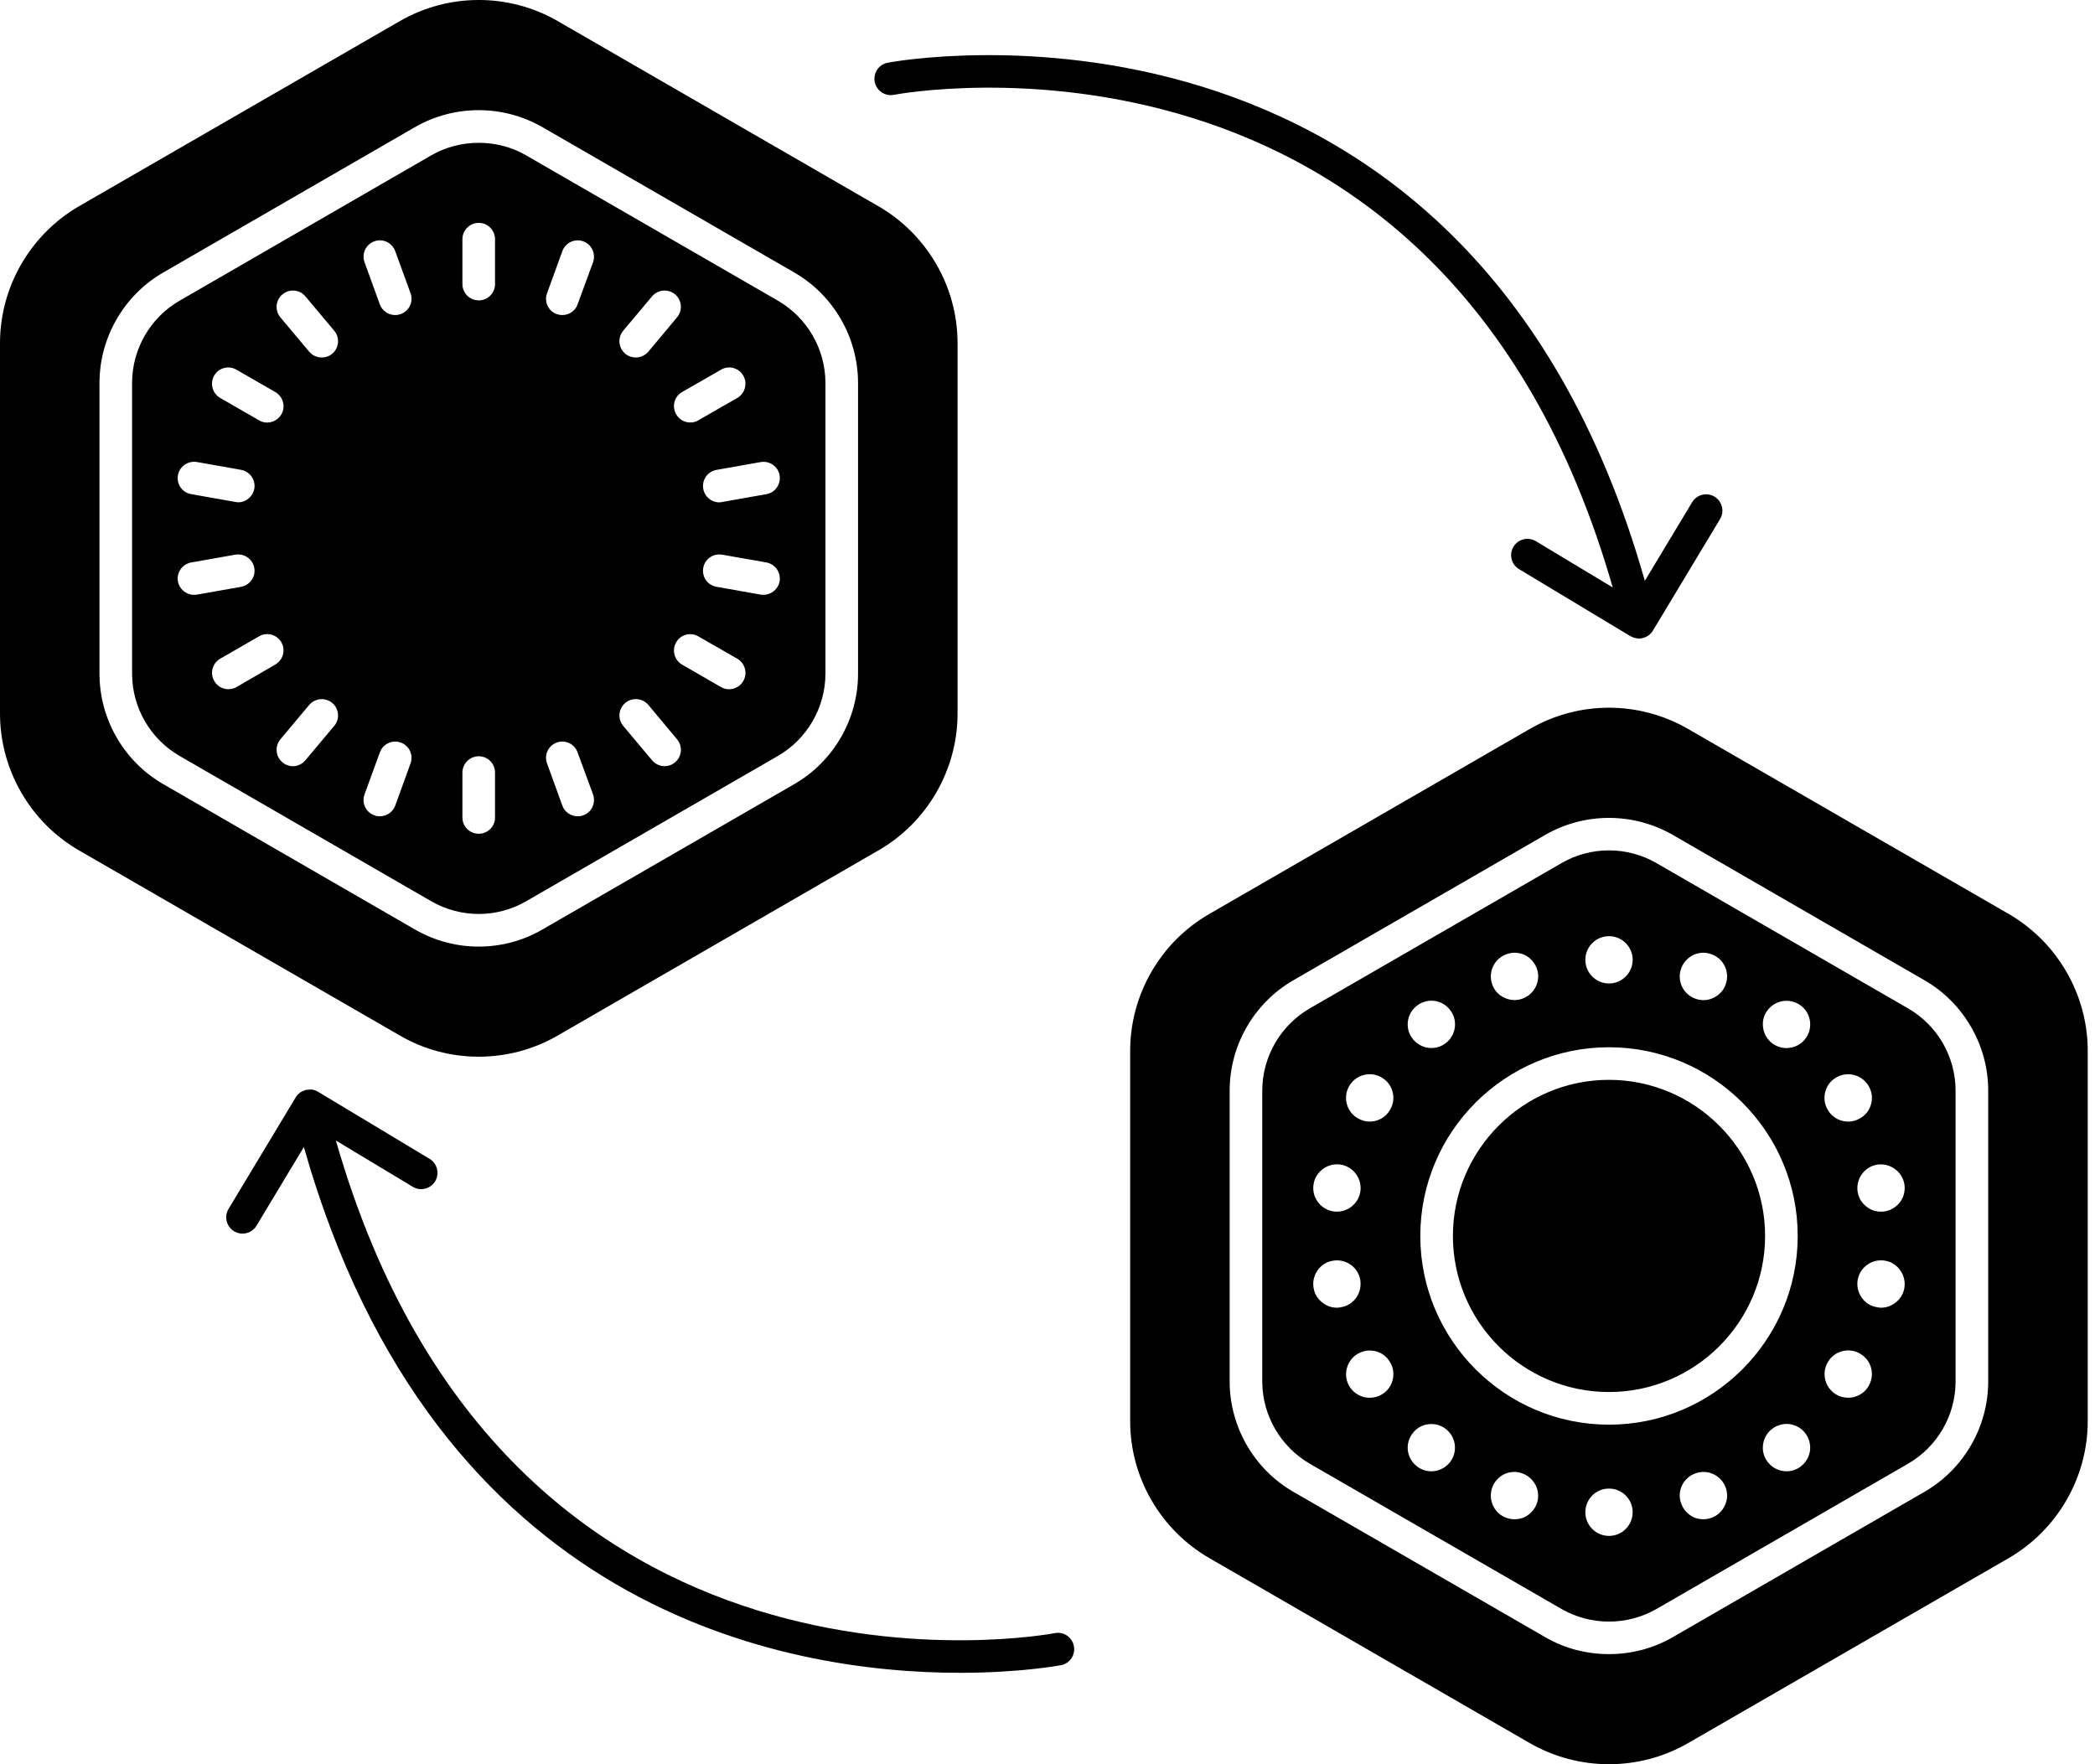 <svg width="76" height="64" viewBox="0 0 76 64" fill="none" xmlns="http://www.w3.org/2000/svg">
<path d="M17.366 38.333C18.36 38.333 19.348 38.079 20.236 37.564L31.868 30.849C33.637 29.831 34.737 27.926 34.737 25.885V12.447C34.737 10.405 33.637 8.506 31.868 7.483L20.236 0.767C18.467 -0.256 16.271 -0.256 14.502 0.767L2.864 7.483C1.101 8.507 0 10.406 0 12.447V25.884C0 27.925 1.101 29.831 2.864 30.848L14.502 37.563C15.384 38.079 16.377 38.333 17.366 38.333ZM3.609 13.891C3.609 12.246 4.497 10.707 5.923 9.885L15.052 4.613C16.478 3.791 18.253 3.791 19.679 4.613L28.814 9.885C30.24 10.707 31.127 12.246 31.127 13.891V24.441C31.127 26.086 30.24 27.624 28.814 28.446L19.679 33.718C18.968 34.132 18.17 34.339 17.365 34.339C16.567 34.339 15.768 34.132 15.052 33.718L5.923 28.446C4.496 27.624 3.609 26.086 3.609 24.441V13.891ZM6.514 27.422L15.644 32.694C16.709 33.309 18.029 33.309 19.087 32.694L28.223 27.422C29.282 26.807 29.944 25.665 29.944 24.44V13.891C29.944 12.666 29.282 11.524 28.223 10.909L19.087 5.636C18.56 5.329 17.963 5.181 17.365 5.181C16.774 5.181 16.176 5.329 15.644 5.636L6.514 10.909C5.449 11.524 4.792 12.665 4.792 13.891V24.441C4.792 25.665 5.45 26.807 6.514 27.422ZM26.963 24.707C26.856 24.896 26.655 25.003 26.448 25.003C26.347 25.003 26.247 24.98 26.157 24.926L24.744 24.11C24.46 23.944 24.365 23.583 24.531 23.299C24.691 23.016 25.058 22.921 25.335 23.087L26.749 23.897C27.028 24.062 27.128 24.423 26.963 24.707ZM27.697 21.577C27.661 21.577 27.632 21.577 27.596 21.571L25.992 21.287C25.667 21.228 25.454 20.926 25.513 20.6C25.566 20.281 25.874 20.068 26.194 20.121L27.803 20.404C28.122 20.463 28.335 20.765 28.282 21.091C28.229 21.375 27.981 21.577 27.697 21.577ZM28.282 17.24C28.335 17.566 28.122 17.873 27.803 17.927L26.194 18.211C26.164 18.217 26.129 18.224 26.093 18.224C25.809 18.224 25.56 18.017 25.513 17.732C25.454 17.413 25.667 17.105 25.992 17.046L27.596 16.762C27.921 16.708 28.223 16.92 28.282 17.24ZM26.158 13.411C26.436 13.245 26.797 13.341 26.963 13.624C27.128 13.908 27.027 14.268 26.75 14.434L25.336 15.245C25.241 15.303 25.141 15.327 25.04 15.327C24.839 15.327 24.638 15.22 24.531 15.031C24.365 14.747 24.46 14.386 24.744 14.221L26.158 13.411ZM22.608 11.997L23.656 10.749C23.869 10.5 24.241 10.471 24.49 10.678C24.738 10.885 24.773 11.264 24.56 11.512L23.518 12.761C23.4 12.897 23.228 12.968 23.063 12.968C22.927 12.968 22.791 12.926 22.684 12.831C22.43 12.624 22.401 12.246 22.608 11.997ZM22.685 25.499C22.934 25.292 23.306 25.322 23.519 25.57L24.561 26.819C24.774 27.073 24.739 27.446 24.49 27.653C24.378 27.748 24.248 27.795 24.112 27.795C23.94 27.795 23.774 27.718 23.656 27.582L22.609 26.333C22.401 26.085 22.43 25.712 22.685 25.499ZM19.845 10.637L20.401 9.11C20.514 8.802 20.851 8.643 21.159 8.755C21.467 8.867 21.62 9.204 21.514 9.512L20.952 11.045C20.869 11.281 20.638 11.429 20.401 11.429C20.331 11.429 20.265 11.417 20.195 11.394C19.887 11.281 19.733 10.944 19.845 10.637ZM20.195 26.938C20.503 26.825 20.845 26.985 20.952 27.293L21.514 28.819C21.621 29.127 21.467 29.47 21.159 29.576C21.094 29.605 21.023 29.612 20.958 29.612C20.715 29.612 20.485 29.463 20.401 29.227L19.845 27.695C19.733 27.387 19.887 27.05 20.195 26.938ZM16.775 8.678C16.775 8.352 17.041 8.086 17.366 8.086C17.698 8.086 17.958 8.352 17.958 8.678V10.305C17.958 10.631 17.698 10.897 17.366 10.897C17.041 10.897 16.775 10.631 16.775 10.305V8.678ZM16.775 28.026C16.775 27.701 17.041 27.435 17.366 27.435C17.698 27.435 17.958 27.701 17.958 28.026V29.654C17.958 29.985 17.698 30.245 17.366 30.245C17.041 30.245 16.775 29.985 16.775 29.654V28.026ZM8.579 24.925C8.485 24.979 8.384 25.002 8.283 25.002C8.082 25.002 7.881 24.895 7.774 24.706C7.608 24.422 7.703 24.061 7.987 23.896L9.395 23.085C9.678 22.919 10.039 23.015 10.205 23.298C10.371 23.582 10.27 23.943 9.986 24.108L8.579 24.925ZM12.124 26.334L11.076 27.583C10.963 27.719 10.792 27.796 10.627 27.796C10.49 27.796 10.355 27.749 10.248 27.654C9.994 27.447 9.964 27.074 10.171 26.82L11.219 25.571C11.432 25.323 11.805 25.293 12.053 25.5C12.301 25.712 12.336 26.085 12.124 26.334ZM13.579 8.755C13.887 8.642 14.224 8.802 14.337 9.11L14.893 10.637C15.006 10.944 14.846 11.281 14.538 11.394C14.473 11.416 14.407 11.429 14.337 11.429C14.094 11.429 13.87 11.281 13.78 11.045L13.224 9.512C13.112 9.204 13.271 8.867 13.579 8.755ZM13.224 28.819L13.78 27.293C13.893 26.985 14.23 26.826 14.538 26.938C14.846 27.049 15.005 27.387 14.893 27.695L14.337 29.227C14.248 29.463 14.023 29.612 13.78 29.612C13.716 29.612 13.644 29.605 13.579 29.576C13.271 29.47 13.111 29.126 13.224 28.819ZM10.248 10.678C10.496 10.471 10.869 10.5 11.076 10.748L12.124 11.997C12.336 12.246 12.301 12.624 12.053 12.831C11.94 12.926 11.811 12.968 11.674 12.968C11.503 12.968 11.337 12.897 11.219 12.761L10.171 11.512C9.964 11.264 9.994 10.885 10.248 10.678ZM7.769 13.625C7.935 13.341 8.296 13.246 8.579 13.412L9.987 14.223C10.271 14.388 10.372 14.749 10.206 15.033C10.093 15.222 9.898 15.329 9.691 15.329C9.59 15.329 9.49 15.307 9.395 15.246L7.987 14.436C7.704 14.27 7.609 13.908 7.769 13.625ZM7.142 16.76L8.745 17.044C9.065 17.103 9.284 17.411 9.225 17.731C9.172 18.014 8.923 18.222 8.645 18.222C8.609 18.222 8.574 18.216 8.538 18.209L6.935 17.925C6.615 17.872 6.396 17.564 6.455 17.238C6.514 16.919 6.816 16.707 7.142 16.76ZM6.935 20.405L8.538 20.121C8.864 20.068 9.165 20.281 9.225 20.601C9.283 20.927 9.065 21.228 8.745 21.288L7.142 21.571C7.107 21.578 7.071 21.578 7.035 21.578C6.757 21.578 6.508 21.377 6.455 21.092C6.396 20.766 6.615 20.465 6.935 20.405ZM72.872 33.156L61.234 26.441C59.465 25.418 57.27 25.418 55.501 26.441L43.869 33.156C42.1 34.174 40.999 36.079 40.999 38.12V51.557C40.999 53.599 42.1 55.498 43.869 56.522L55.501 63.237C56.389 63.746 57.377 64 58.37 64C59.358 64 60.352 63.746 61.234 63.237L72.872 56.522C74.635 55.498 75.736 53.599 75.736 51.557V38.12C75.736 36.079 74.635 34.179 72.872 33.156ZM72.126 50.114C72.126 51.759 71.239 53.297 69.813 54.119L60.683 59.391C59.967 59.805 59.168 60.006 58.37 60.006C57.565 60.006 56.766 59.805 56.056 59.391L46.921 54.119C45.494 53.297 44.608 51.759 44.608 50.114V39.564C44.608 37.919 45.495 36.381 46.921 35.559L56.056 30.287C57.483 29.465 59.251 29.465 60.683 30.287L69.812 35.559C71.239 36.381 72.126 37.919 72.126 39.564L72.126 50.114ZM69.222 36.582L60.091 31.31C59.559 31.002 58.961 30.849 58.37 30.849C57.772 30.849 57.175 31.003 56.648 31.31L47.512 36.582C46.453 37.197 45.791 38.339 45.791 39.564V50.114C45.791 51.339 46.453 52.481 47.512 53.097L56.648 58.369C57.707 58.978 59.027 58.978 60.091 58.369L69.221 53.097C70.286 52.481 70.942 51.34 70.942 50.114V39.564C70.943 38.339 70.286 37.197 69.222 36.582ZM66.216 39.606C66.275 39.381 66.417 39.197 66.618 39.085C67.026 38.848 67.553 38.99 67.789 39.399C67.908 39.6 67.937 39.83 67.878 40.049C67.819 40.274 67.677 40.457 67.475 40.57C67.345 40.647 67.198 40.689 67.05 40.689C66.973 40.689 66.901 40.676 66.825 40.66C66.606 40.601 66.417 40.459 66.304 40.258C66.186 40.062 66.156 39.824 66.216 39.606ZM60.991 35.126C61.067 34.913 61.227 34.742 61.434 34.641C61.641 34.547 61.872 34.534 62.091 34.618C62.534 34.778 62.766 35.269 62.6 35.713V35.72C62.523 35.932 62.363 36.104 62.156 36.199C62.044 36.252 61.92 36.282 61.795 36.282C61.694 36.282 61.594 36.263 61.499 36.228C61.286 36.152 61.114 35.992 61.014 35.785C60.92 35.578 60.908 35.339 60.991 35.126ZM58.37 33.961C58.842 33.961 59.228 34.345 59.228 34.819C59.228 35.292 58.843 35.677 58.37 35.677C57.896 35.677 57.511 35.293 57.511 34.819C57.512 34.345 57.897 33.961 58.37 33.961ZM54.648 34.617C54.861 34.535 55.098 34.547 55.305 34.639C55.512 34.74 55.666 34.911 55.748 35.125C55.783 35.22 55.801 35.32 55.801 35.415C55.801 35.546 55.772 35.664 55.719 35.782C55.618 35.989 55.447 36.149 55.233 36.226C55.139 36.261 55.038 36.279 54.937 36.279C54.818 36.279 54.695 36.25 54.576 36.196C54.369 36.102 54.209 35.931 54.133 35.711C53.973 35.267 54.204 34.777 54.648 34.617ZM51.376 36.505C51.737 36.197 52.281 36.244 52.582 36.611C52.719 36.771 52.784 36.967 52.784 37.162C52.784 37.404 52.677 37.653 52.476 37.818C52.316 37.955 52.12 38.019 51.925 38.019C51.683 38.019 51.44 37.912 51.269 37.711C50.962 37.351 51.009 36.807 51.376 36.505ZM47.655 42.948C47.69 42.724 47.82 42.528 48.004 42.398C48.193 42.261 48.418 42.214 48.648 42.249C49.068 42.326 49.359 42.693 49.359 43.102C49.359 43.149 49.353 43.196 49.347 43.244C49.306 43.475 49.175 43.67 48.992 43.8C48.844 43.901 48.672 43.954 48.5 43.954C48.447 43.954 48.399 43.954 48.346 43.941C48.122 43.9 47.926 43.776 47.796 43.586C47.666 43.403 47.612 43.173 47.655 42.948ZM48.494 47.439C48.323 47.439 48.151 47.386 48.009 47.279C47.819 47.149 47.689 46.953 47.654 46.729C47.612 46.504 47.666 46.274 47.796 46.084C47.926 45.901 48.122 45.77 48.352 45.735C48.813 45.653 49.264 45.959 49.346 46.428C49.381 46.652 49.334 46.883 49.204 47.072C49.067 47.261 48.872 47.386 48.648 47.421C48.595 47.434 48.547 47.439 48.494 47.439ZM50.518 50.072C50.459 50.291 50.317 50.48 50.116 50.593C49.986 50.67 49.838 50.706 49.69 50.706C49.62 50.706 49.542 50.699 49.465 50.677C49.247 50.618 49.063 50.476 48.945 50.281C48.832 50.08 48.802 49.849 48.862 49.63C48.921 49.406 49.063 49.222 49.258 49.109C49.395 49.033 49.542 48.991 49.69 48.991C49.761 48.991 49.838 49.003 49.909 49.019C50.134 49.078 50.317 49.22 50.43 49.422C50.548 49.617 50.577 49.853 50.518 50.072ZM50.429 40.256C50.275 40.534 49.986 40.688 49.689 40.688C49.541 40.688 49.393 40.646 49.258 40.569C48.849 40.333 48.707 39.812 48.944 39.398C49.18 38.99 49.707 38.847 50.115 39.084C50.316 39.197 50.458 39.38 50.517 39.605C50.577 39.825 50.548 40.055 50.429 40.256ZM52.583 53.066C52.412 53.267 52.169 53.374 51.927 53.374C51.732 53.374 51.536 53.309 51.377 53.173C51.199 53.025 51.092 52.818 51.069 52.593C51.051 52.363 51.121 52.138 51.27 51.966C51.435 51.759 51.684 51.659 51.926 51.659C52.121 51.659 52.316 51.724 52.476 51.86C52.837 52.161 52.885 52.705 52.583 53.066ZM55.748 54.552C55.666 54.764 55.512 54.936 55.305 55.037C55.186 55.09 55.062 55.114 54.944 55.114C54.843 55.114 54.742 55.095 54.642 55.061C54.429 54.984 54.257 54.824 54.162 54.617C54.068 54.41 54.055 54.18 54.132 53.967C54.209 53.748 54.369 53.576 54.576 53.475C54.783 53.381 55.019 53.368 55.232 53.453C55.445 53.53 55.617 53.69 55.718 53.897C55.814 54.103 55.826 54.333 55.748 54.552ZM58.369 55.717C57.896 55.717 57.511 55.333 57.511 54.859C57.511 54.385 57.896 54 58.369 54C58.842 54 59.228 54.385 59.228 54.859C59.228 55.333 58.843 55.717 58.369 55.717ZM62.57 54.616C62.476 54.823 62.304 54.983 62.091 55.06C61.99 55.095 61.895 55.113 61.794 55.113C61.67 55.113 61.546 55.091 61.433 55.036C61.226 54.935 61.066 54.764 60.99 54.545C60.907 54.332 60.919 54.101 61.014 53.894C61.114 53.687 61.285 53.528 61.499 53.451C61.943 53.285 62.44 53.516 62.6 53.96C62.683 54.179 62.671 54.409 62.57 54.616ZM58.369 51.682C54.594 51.682 51.524 48.611 51.524 44.836C51.524 41.061 54.594 37.991 58.369 37.991C62.145 37.991 65.215 41.061 65.215 44.836C65.215 48.611 62.145 51.682 58.369 51.682ZM65.357 53.172C65.198 53.309 65.002 53.373 64.813 53.373C64.565 53.373 64.321 53.267 64.151 53.066C64.014 52.906 63.95 52.71 63.95 52.515C63.95 52.273 64.056 52.024 64.257 51.859C64.435 51.711 64.66 51.64 64.884 51.658C65.115 51.68 65.322 51.788 65.47 51.966C65.612 52.137 65.683 52.362 65.665 52.593C65.642 52.818 65.535 53.025 65.357 53.172ZM65.47 37.712C65.322 37.89 65.115 37.996 64.884 38.014C64.861 38.021 64.831 38.021 64.808 38.021C64.607 38.021 64.412 37.95 64.257 37.82C64.08 37.672 63.974 37.465 63.955 37.234C63.932 37.009 64.002 36.785 64.151 36.613C64.459 36.246 64.996 36.205 65.363 36.506C65.724 36.807 65.771 37.351 65.47 37.712ZM67.789 50.279C67.677 50.474 67.487 50.617 67.268 50.676C67.192 50.698 67.12 50.704 67.044 50.704C66.896 50.704 66.748 50.669 66.618 50.592C66.21 50.355 66.068 49.828 66.304 49.42C66.417 49.219 66.606 49.077 66.825 49.018C67.05 48.959 67.28 48.989 67.475 49.106C67.677 49.219 67.819 49.403 67.878 49.627C67.937 49.847 67.902 50.078 67.789 50.279ZM68.73 47.279C68.582 47.386 68.41 47.439 68.239 47.439C68.192 47.439 68.138 47.433 68.091 47.42C67.86 47.385 67.665 47.26 67.534 47.071C67.404 46.882 67.351 46.651 67.392 46.426C67.475 45.965 67.919 45.651 68.386 45.734C68.611 45.769 68.806 45.9 68.936 46.083C69.073 46.272 69.12 46.503 69.084 46.728C69.044 46.953 68.919 47.15 68.73 47.279ZM68.943 43.588C68.807 43.777 68.611 43.901 68.387 43.943C68.34 43.955 68.286 43.955 68.233 43.955C68.061 43.955 67.889 43.902 67.747 43.801C67.558 43.671 67.433 43.476 67.392 43.251C67.31 42.784 67.623 42.334 68.085 42.251C68.315 42.216 68.54 42.264 68.729 42.4C68.919 42.53 69.043 42.725 69.084 42.95C69.121 43.175 69.073 43.404 68.943 43.588ZM64.032 44.836C64.032 47.959 61.488 50.498 58.369 50.498C55.245 50.498 52.707 47.96 52.707 44.836C52.707 41.718 55.245 39.173 58.369 39.173C61.488 39.174 64.032 41.718 64.032 44.836ZM31.733 2.972C31.669 2.652 31.877 2.34 32.197 2.276C32.411 2.233 53.228 -1.643 59.669 21.07L61.385 18.22C61.554 17.94 61.918 17.849 62.197 18.017C62.477 18.187 62.567 18.549 62.399 18.83L59.963 22.876C59.924 22.941 59.871 22.999 59.809 23.046C59.746 23.092 59.675 23.126 59.599 23.145C59.552 23.157 59.504 23.164 59.456 23.164C59.457 23.164 59.455 23.164 59.456 23.164C59.397 23.164 59.336 23.151 59.279 23.135C59.261 23.129 59.244 23.119 59.226 23.113C59.201 23.104 59.175 23.094 59.151 23.081L55.106 20.646C54.826 20.477 54.736 20.114 54.904 19.834C55.073 19.554 55.437 19.464 55.716 19.632L58.504 21.31C52.322 -0.266 32.632 3.399 32.429 3.44C32.109 3.503 31.797 3.293 31.733 2.972ZM38.957 59.711C39.021 60.032 38.813 60.343 38.493 60.407C38.438 60.416 37.014 60.684 34.822 60.684C28.504 60.684 15.804 58.471 11.023 41.61L9.305 44.465C9.194 44.649 8.998 44.751 8.798 44.751C8.694 44.751 8.588 44.723 8.493 44.666C8.213 44.498 8.123 44.135 8.291 43.855L10.727 39.809C10.767 39.743 10.82 39.684 10.883 39.638C10.939 39.597 11.002 39.57 11.067 39.551C11.076 39.548 11.082 39.541 11.091 39.538C11.109 39.535 11.126 39.538 11.143 39.535C11.201 39.526 11.26 39.52 11.319 39.526C11.398 39.539 11.473 39.565 11.54 39.606L15.584 42.039C15.864 42.208 15.954 42.571 15.786 42.852C15.617 43.132 15.254 43.223 14.974 43.053L12.185 41.374C18.368 62.95 38.058 59.285 38.261 59.245C38.583 59.178 38.892 59.39 38.957 59.711Z" fill="black"/>
</svg>
